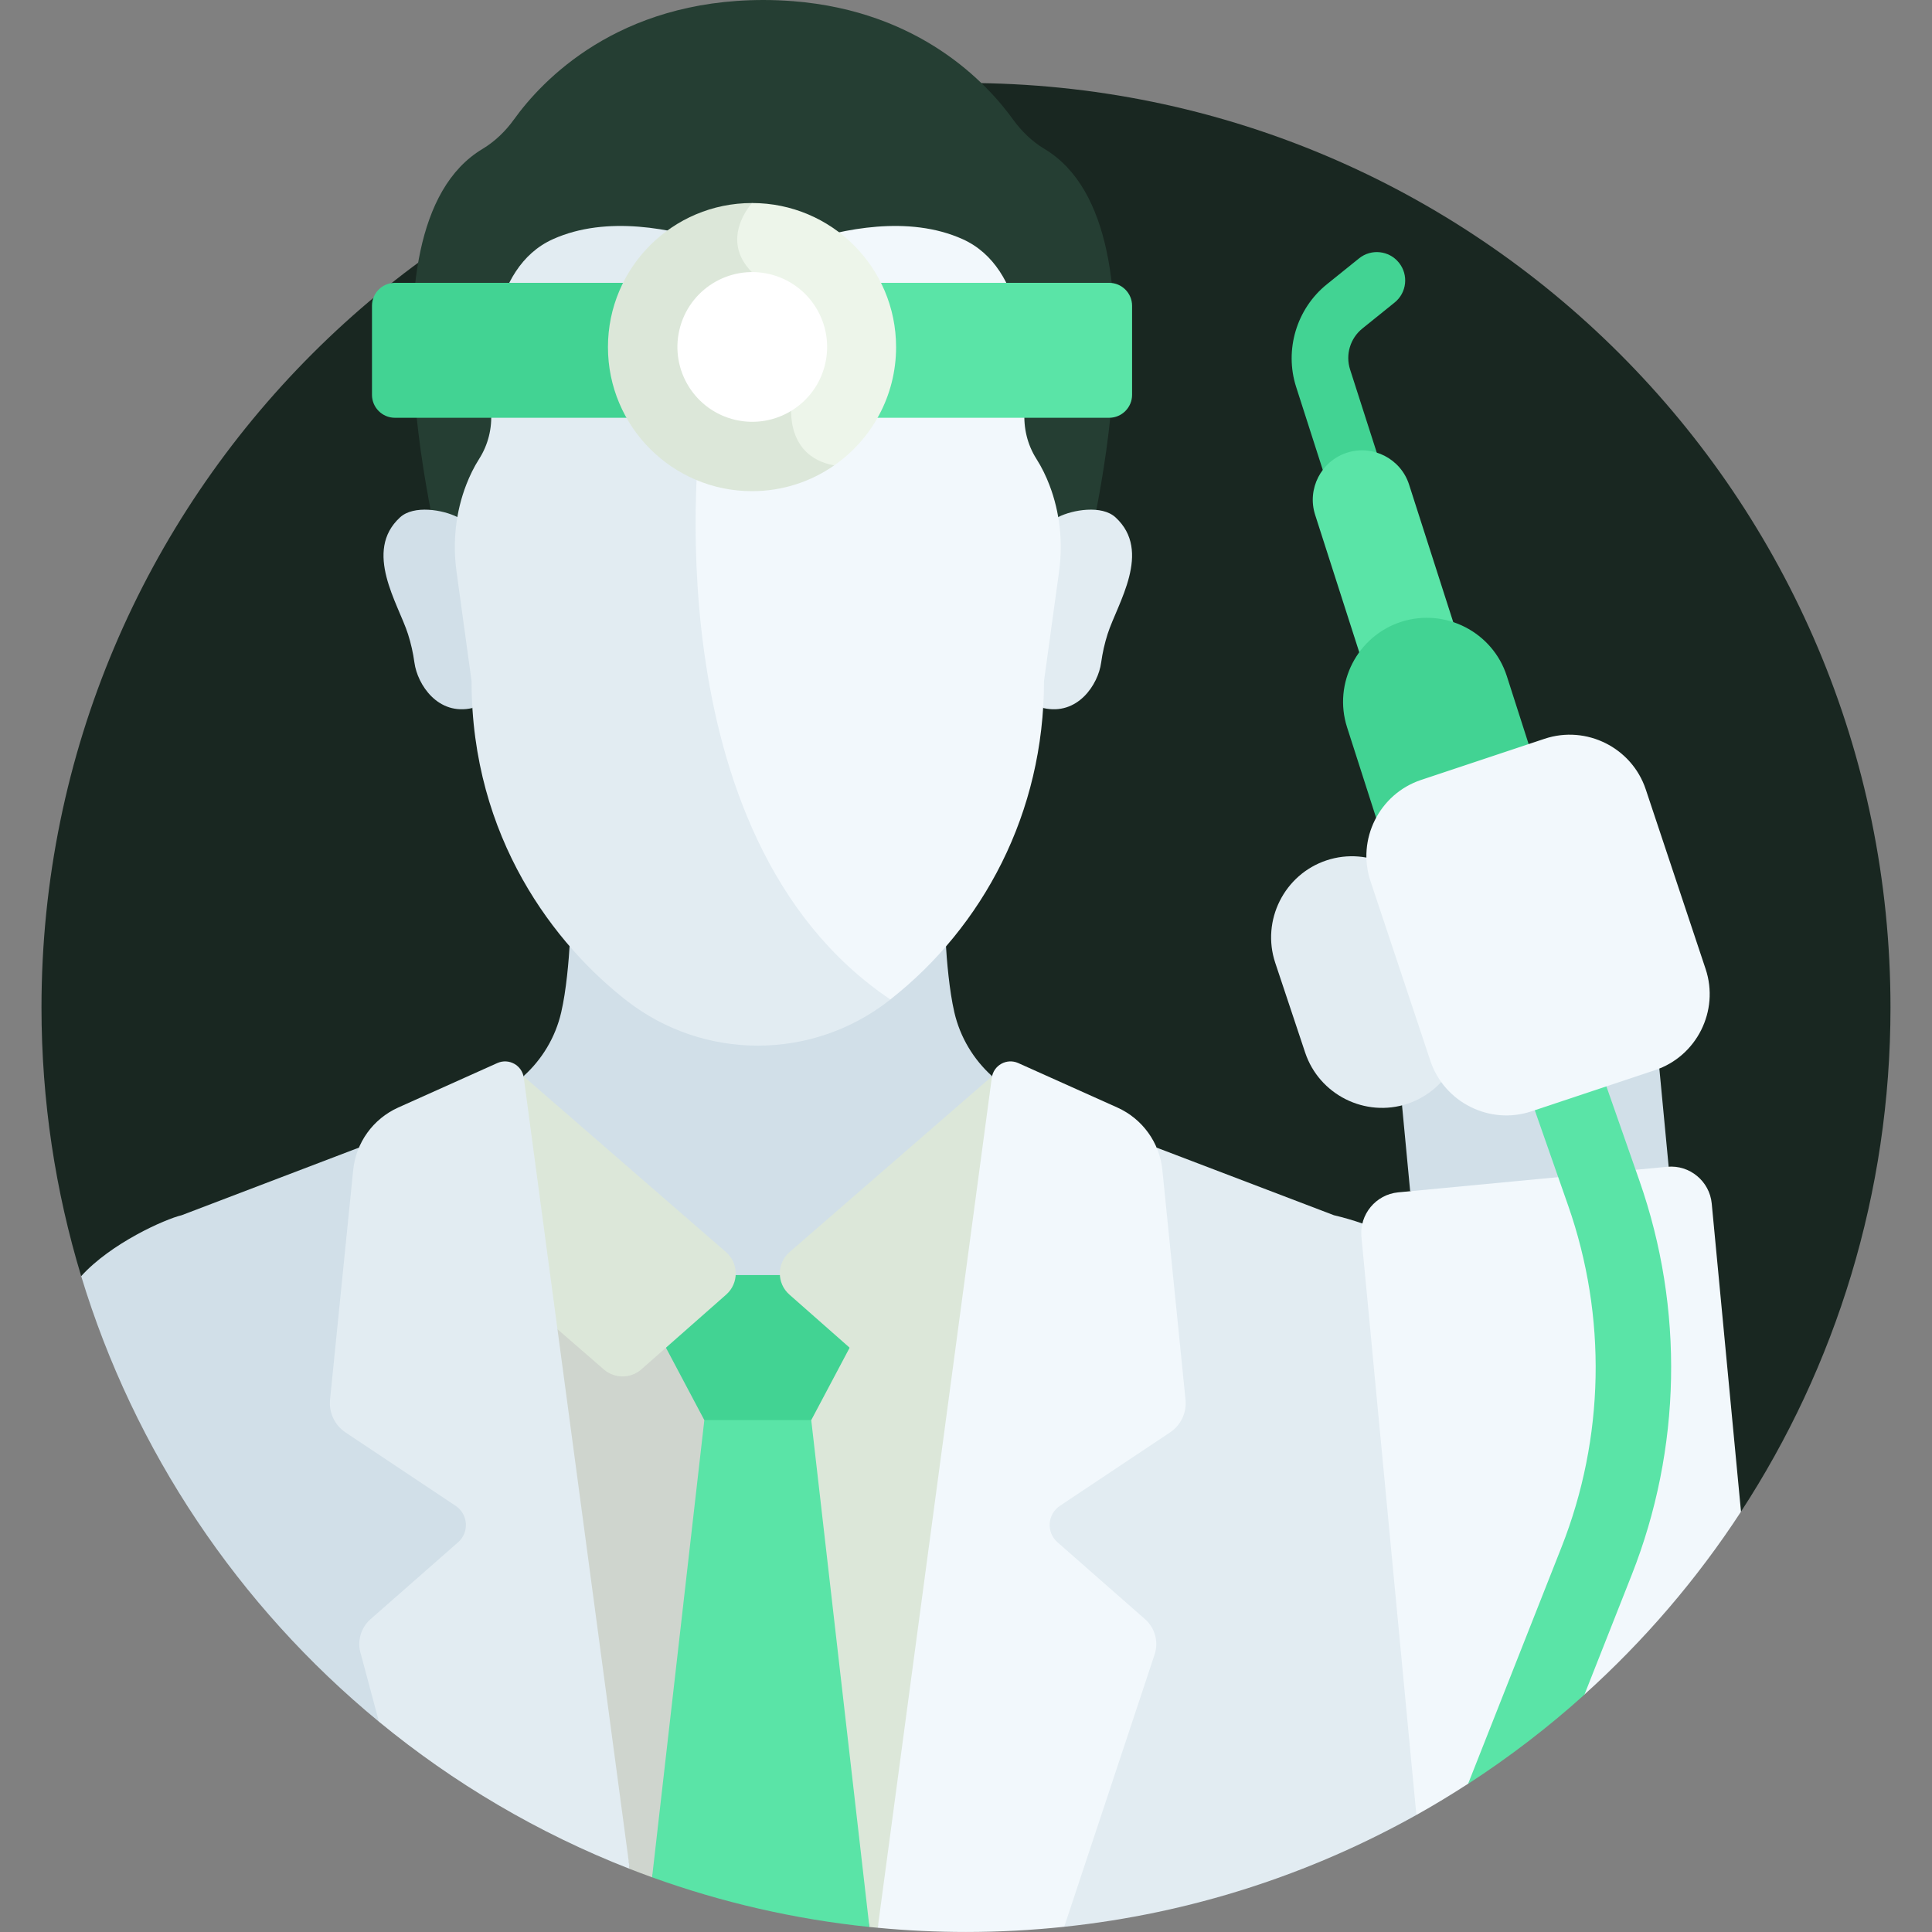 <svg xmlns="http://www.w3.org/2000/svg" width="80" height="80" viewBox="0 0 80 80" fill="none"><rect x="0" y="0" width="80" height="80" fill="#808080" stroke="none"/><path d="M41.443 71.292L72.091 62.593C76.005 56.589 78.281 49.42 78.281 41.718C78.281 20.576 61.142 3.437 40 3.437C18.858 3.437 1.718 20.576 1.718 41.718C1.718 45.588 2.295 49.322 3.362 52.843L41.443 71.292Z" fill="#192721"></path><path d="M39.518 41.92C39.309 41.017 39.204 39.789 39.156 38.963L31.305 33.295L23.6 38.963C23.552 39.789 23.448 41.017 23.238 41.92C22.998 42.959 22.442 43.872 21.676 44.563L31.379 56.995L41.081 44.563C40.315 43.872 39.759 42.959 39.518 41.92Z" fill="#D1DFE8"></path><path d="M68.71 44.247L59.943 42.783L58.055 45.77L58.392 49.325L66.31 51.533L69.096 48.311L68.71 44.247Z" fill="#D1DFE8"></path><path d="M32.839 0.049C32.444 0.018 32.037 0 31.614 0C25.56 0 22.43 3.349 21.282 4.947C20.93 5.436 20.492 5.859 19.975 6.17C14.425 9.502 18.534 24.195 18.534 24.195L36.958 15.695L32.839 0.049Z" fill="#253E33"></path><path d="M43.253 6.169C42.737 5.859 42.299 5.436 41.947 4.947C40.878 3.461 38.094 0.461 32.839 0.049C31.617 1.556 29.833 4.59 31.14 8.407C31.777 10.27 31.092 13.782 29.906 17.618L44.695 24.195C44.695 24.195 48.804 9.502 43.253 6.169Z" fill="#253E33"></path><path d="M46.189 21.421C45.624 20.903 44.415 21.106 43.818 21.411L41.443 26.055L43.195 29.317C44.624 29.648 45.473 28.344 45.596 27.439C45.651 27.037 45.74 26.64 45.864 26.253C46.267 24.992 47.724 22.827 46.189 21.421Z" fill="#E2ECF2"></path><path d="M18.939 21.411C18.342 21.107 17.133 20.903 16.567 21.421C15.033 22.827 16.489 24.992 16.893 26.253C17.017 26.64 17.106 27.037 17.161 27.439C17.284 28.343 18.133 29.648 19.562 29.317L22.367 25.682L18.939 21.411Z" fill="#D1DFE8"></path><path d="M30.706 10.299C30.341 10.255 29.979 10.178 29.627 10.061C27.877 9.479 25.134 8.897 22.897 9.903C20.257 11.091 20.186 15.032 20.333 17.032C20.384 17.724 20.214 18.416 19.84 19.003C19.624 19.341 19.452 19.699 19.314 20.053C18.866 21.202 18.736 22.448 18.904 23.669L19.526 28.202C19.526 34.719 23.005 39.149 25.964 41.447C27.509 42.646 29.415 43.298 31.378 43.298C33.342 43.298 35.248 42.646 36.792 41.447C36.818 41.427 36.843 41.406 36.869 41.386L37.105 25.581L30.706 10.299Z" fill="#E2ECF2"></path><path d="M56.414 50.663C56.035 50.531 55.643 50.416 55.235 50.32L47.892 47.52L41.081 64.267L44.067 79.784C49.317 79.23 54.25 77.613 58.648 75.155L61.857 61.73L56.414 50.663Z" fill="#E2ECF2"></path><path d="M14.864 47.52L7.521 50.32C6.831 50.482 4.587 51.484 3.362 52.843C5.552 60.063 9.861 66.494 15.691 71.292L22.56 63.653C21.687 61.822 15.62 49.105 14.864 47.52Z" fill="#D1DFE8"></path><path d="M21.676 52.797L26.076 77.387C26.383 77.507 26.692 77.623 27.003 77.735L32.647 55.371L21.676 52.797Z" fill="#CFD5CE"></path><path d="M31.378 55.66L36 79.792C36.115 79.804 36.23 79.814 36.345 79.825L43.923 52.797L31.378 55.66Z" fill="#DCE7D9"></path><path d="M63.615 70.01L65.601 70.172C68.078 67.942 70.264 65.397 72.091 62.594L70.879 49.836C70.791 48.911 69.963 48.226 69.039 48.314L57.895 49.373C56.971 49.461 56.286 50.289 56.374 51.213L58.649 75.155C59.38 74.747 60.094 74.313 60.795 73.859L63.615 70.01Z" fill="#F2F8FC"></path><path d="M54.925 35.627C53.176 36.21 52.222 38.118 52.805 39.868L54.043 43.583C54.626 45.333 56.534 46.287 58.283 45.704C60.032 45.121 60.987 43.213 60.404 41.463L59.165 37.748C58.582 35.998 56.674 35.044 54.925 35.627Z" fill="#E2ECF2"></path><path d="M57.926 10.876C57.52 10.371 56.781 10.291 56.276 10.698L54.94 11.774C53.689 12.783 53.178 14.488 53.669 16.018L55.224 20.862C55.42 21.474 56.063 21.856 56.681 21.678C57.32 21.494 57.676 20.82 57.474 20.191L55.904 15.3C55.706 14.684 55.909 14.009 56.413 13.603L57.748 12.527C58.254 12.12 58.333 11.381 57.926 10.876Z" fill="#42D393"></path><path d="M59.044 28.922C57.974 29.265 56.817 28.671 56.474 27.601L54.456 21.315C54.113 20.245 54.707 19.088 55.777 18.745C56.847 18.401 58.004 18.996 58.347 20.066L60.365 26.352C60.708 27.422 60.114 28.578 59.044 28.922Z" fill="#5AE4A7"></path><path d="M58.025 25.747C56.206 26.33 55.195 28.296 55.779 30.115L58.895 39.822C59.479 41.64 61.444 42.651 63.263 42.067C65.082 41.483 66.093 39.517 65.509 37.699L62.393 27.992C61.809 26.173 59.843 25.163 58.025 25.747Z" fill="#42D393"></path><path d="M60.79 73.866C62.494 72.762 64.105 71.526 65.608 70.172L67.564 65.217C69.627 59.992 69.741 54.193 67.885 48.891L65.824 43.003L62.874 44.035L64.935 49.923C66.543 54.518 66.445 59.542 64.657 64.07L60.79 73.866Z" fill="#5AE4A7"></path><path d="M68.531 44.313L63.416 46.018C61.688 46.594 59.803 45.651 59.227 43.923L56.748 36.485C56.172 34.757 57.115 32.872 58.843 32.296L63.958 30.591C65.686 30.015 67.571 30.958 68.147 32.686L70.626 40.124C71.202 41.852 70.26 43.737 68.531 44.313Z" fill="#F2F8FC"></path><path d="M33.592 58.804L31.378 57.158L29.165 58.804L27.002 77.735C29.859 78.766 32.873 79.468 36 79.792L33.592 58.804Z" fill="#5AE4A7"></path><path d="M32.294 52.797H30.462L27.575 53.46V55.805L29.165 58.804H33.592L35.182 55.805V53.486L32.294 52.797Z" fill="#42D393"></path><path d="M30.062 51.846L21.675 44.563L20.607 48.916L23.082 55.038L25.003 56.706C25.45 57.094 26.116 57.091 26.56 56.7L30.069 53.607C30.6 53.139 30.597 52.31 30.062 51.846Z" fill="#DCE7D9"></path><path d="M41.081 44.563L32.694 51.846C32.159 52.31 32.156 53.139 32.688 53.607L36.196 56.7C36.64 57.091 37.306 57.094 37.753 56.706L39.674 55.038L42.721 49.971L41.081 44.563Z" fill="#DCE7D9"></path><path d="M48.131 48.445C48.017 47.313 47.306 46.328 46.268 45.861L42.163 44.019C41.686 43.805 41.137 44.111 41.068 44.629L36.345 79.825C37.548 79.939 38.767 79.999 40 79.999C41.374 79.999 42.73 79.925 44.067 79.784L47.81 68.509C47.983 67.986 47.827 67.409 47.413 67.046L43.789 63.863C43.317 63.449 43.367 62.701 43.889 62.353L48.45 59.313C48.898 59.014 49.144 58.493 49.09 57.958L48.131 48.445Z" fill="#F2F8FC"></path><path d="M21.689 44.629C21.62 44.111 21.071 43.805 20.593 44.019L16.488 45.861C15.45 46.328 14.74 47.313 14.625 48.445L13.666 57.958C13.613 58.493 13.859 59.014 14.306 59.313L18.867 62.353C19.389 62.701 19.439 63.449 18.968 63.863L15.344 67.046C14.93 67.409 14.773 67.986 14.947 68.509L15.691 71.292C18.784 73.837 22.283 75.905 26.076 77.387L21.689 44.629Z" fill="#E2ECF2"></path><path d="M43.456 20.087C43.316 19.722 43.139 19.352 42.917 19.003C42.54 18.412 42.374 17.712 42.425 17.015C42.57 15.01 42.492 11.088 39.86 9.903C37.623 8.897 34.88 9.479 33.13 10.061C32.346 10.322 31.518 10.398 30.706 10.299L29.014 17.687C29.014 17.687 26.778 34.596 36.868 41.386C40.708 38.368 43.23 33.66 43.23 28.202L43.853 23.67C44.019 22.461 43.893 21.227 43.456 20.087Z" fill="#F2F8FC"></path><path d="M45.929 11.712H31.239V17.299H45.929C46.45 17.299 46.877 16.872 46.877 16.351V12.659C46.877 12.138 46.45 11.712 45.929 11.712Z" fill="#5AE4A7"></path><path d="M16.35 11.712C15.829 11.712 15.403 12.138 15.403 12.659V16.351C15.403 16.872 15.829 17.299 16.35 17.299H31.239V11.712H16.35Z" fill="#42D393"></path><path d="M31.14 8.407C27.845 8.407 25.174 11.078 25.174 14.373C25.174 17.667 27.845 20.338 31.14 20.338C32.405 20.338 33.577 19.943 34.543 19.271L34.846 12.663L31.14 8.407Z" fill="#DCE7D9"></path><path d="M31.14 8.407C31.14 8.407 29.76 9.894 31.14 11.274C32.52 12.654 32.795 16.512 32.795 16.512C32.795 16.512 32.344 18.865 34.543 19.271C36.091 18.194 37.105 16.402 37.105 14.373C37.105 11.078 34.435 8.407 31.14 8.407Z" fill="#EDF5EA"></path><path d="M34.168 15.073C34.558 13.406 33.523 11.738 31.856 11.348C30.189 10.958 28.522 11.993 28.132 13.66C27.742 15.326 28.776 16.994 30.443 17.384C32.11 17.774 33.778 16.739 34.168 15.073Z" fill="white"></path></svg>
